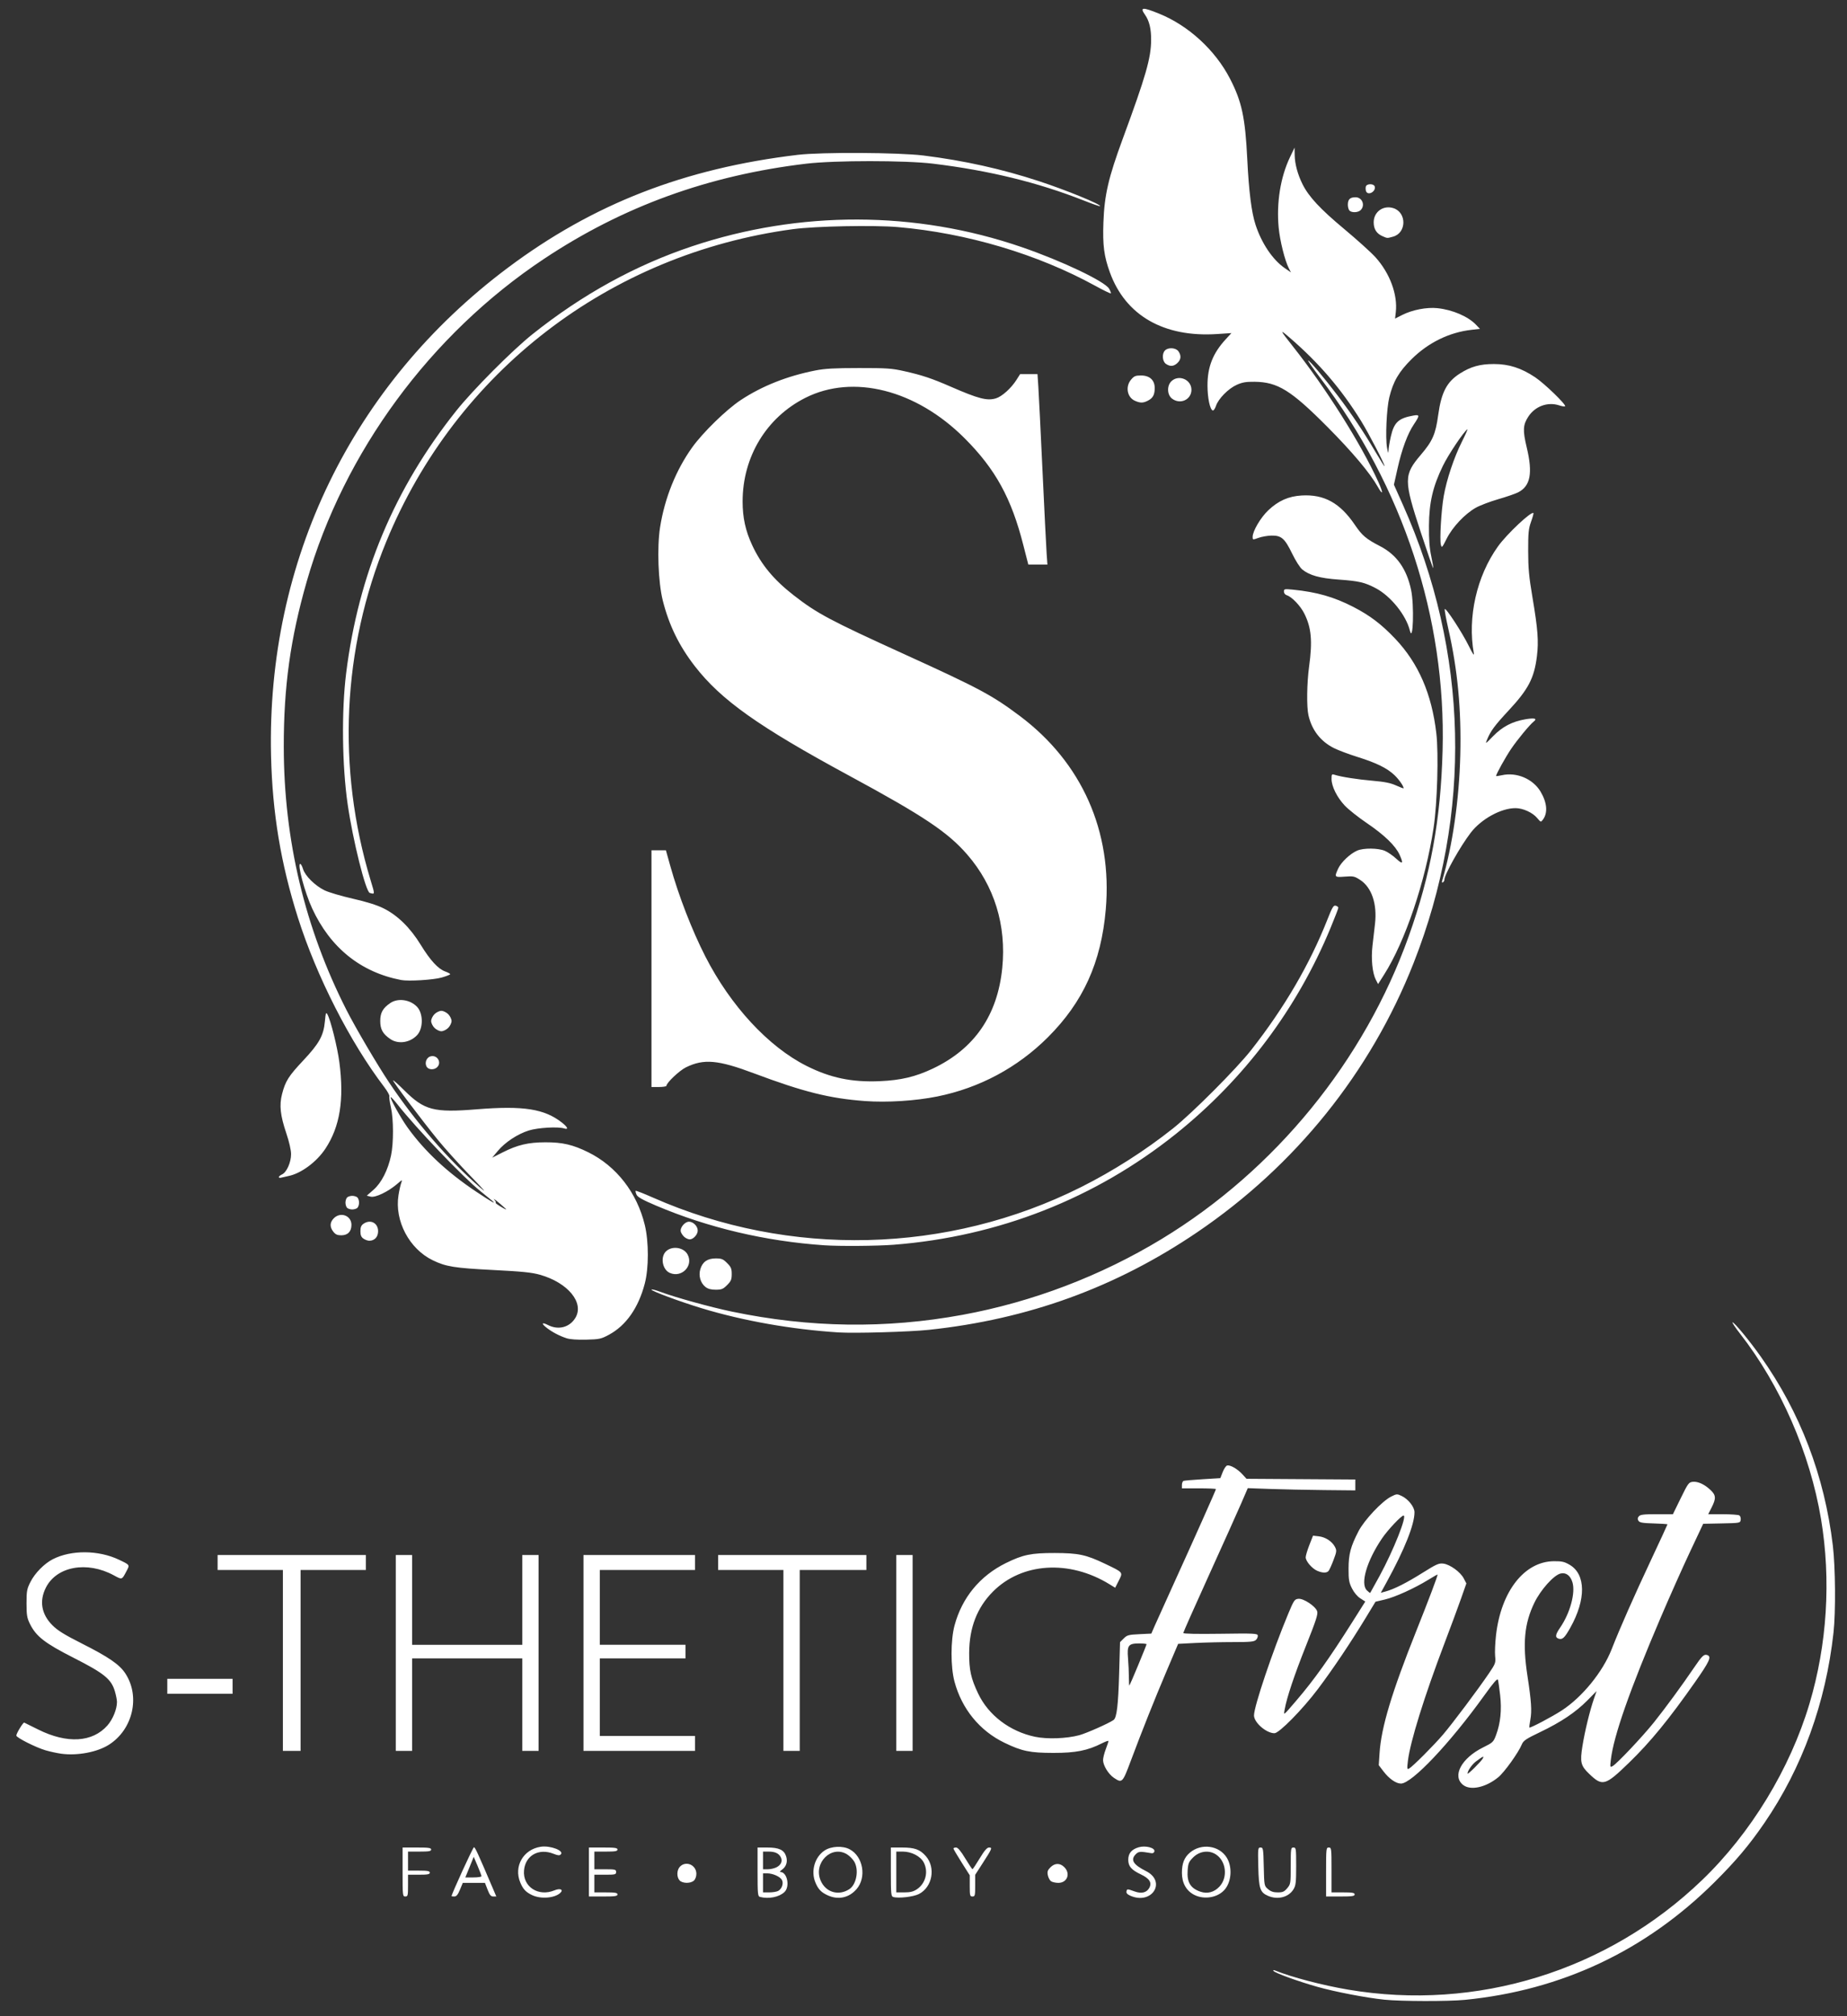 <svg xmlns="http://www.w3.org/2000/svg" width="1358" height="1482" viewBox="322 61 1358 1482" xml:space="preserve"><rect x="322" y="61" width="1358" height="1482" fill="#333333" stroke="none"/><path fill="#FFF" d="M1340 1530.867c-13.372-1.364-36.385-5.775-49.5-9.489-14.198-4.02-31.285-10.222-32.188-11.683-.413-.667.041-.761 1.274-.263 12.221 4.934 34.809 10.848 53.562 14.024 94.626 16.03 190.696-13.665 260.228-80.435 35.862-34.438 64.708-81.773 79.014-129.66 13.001-43.523 15.98-91.135 8.502-135.862-8.104-48.471-29.784-98.061-59.566-136.25-3.538-4.537-5.998-8.25-5.465-8.25 1.329 0 12.464 13.505 20.611 25 29.166 41.148 46.981 87.8 53.117 139.086 1.907 15.937 2.16 48.752.493 63.914-5.677 51.637-23.04 99.454-50.838 140-11.131 16.234-20.991 27.938-36.653 43.5-50.659 50.339-112.399 79.442-183.446 86.475-12.138 1.202-46.934 1.139-59.145-.107zm-626.5-76.748c-4.758-2.185-6.891-4.415-8.962-9.374-4.951-11.849 2.198-24.357 15.032-26.302 7.018-1.063 17.424 2.906 14.744 5.624-.922.936-2.091.839-5.27-.433-10.904-4.363-20.814 1.212-21.76 12.243-1.028 11.991 10.579 19.548 22.424 14.599 4.138-1.729 6.839-.521 4.248 1.899-4.071 3.806-14.104 4.661-20.456 1.744zm167.25 1.192c-1.585-.414-1.75-2.151-1.75-18.384V1419h7.049c8.622 0 12.369 1.709 13.897 6.339 1.341 4.062.204 7.741-3.106 10.061-1.257.88-1.735 1.601-1.063 1.601 5.028 0 7.202 10.797 2.973 14.76-3.991 3.737-11.565 5.231-18 3.55zm13.364-4.372c2.752-1.473 4.166-5.549 2.806-8.09-1.303-2.436-6.724-4.85-10.888-4.85H883v14h4.565c2.511.001 5.459-.477 6.549-1.06zm-1.135-17.428c3.383-1.749 4.563-4.629 3.054-7.45-1.513-2.826-4.239-4.061-8.967-4.061H883v13h3.549c1.953 0 4.846-.67 6.43-1.489zm37.521 20.608c-4.758-2.185-6.891-4.415-8.962-9.374-3.507-8.392-.552-18.723 6.734-23.544 4.863-3.219 13.284-3.63 18.426-.901 9.976 5.296 12.611 20.722 5.018 29.37-5.597 6.374-13.442 8.019-21.216 4.449zm15.973-4.51c5.331-3.493 7.211-14.335 3.532-20.368-1.093-1.793-3.454-4.153-5.246-5.247-11.486-7.003-24.903 6.344-19.388 19.288 3.693 8.666 13.188 11.513 21.102 6.327zm32.277 5.76c-1.583-.467-1.75-2.232-1.75-18.442V1419h8.031c9.473 0 13.344 1.386 17.685 6.33 7.421 8.451 4.809 22.809-5.067 27.851-4.067 2.077-14.991 3.341-18.899 2.188zm17.352-5.639c6.475-4.326 8.671-12.874 5.074-19.746-2.384-4.554-8.996-7.984-15.389-7.984H981v30h5.852c4.42 0 6.683-.556 9.25-2.27zm157.071 4.747c-2.314-1.005-3.209-1.981-2.94-3.211.424-1.939.537-1.938 6.168.082 4.868 1.745 8.642.824 10.552-2.576 2.174-3.867.29-6.947-6.107-9.987-7.028-3.341-9.3-5.974-9.3-10.784 0-4.711 2.405-7.605 7.617-9.167 4.978-1.491 12.155.349 11.611 2.976-.219 1.054-1.09 1.563-2.313 1.352-8.075-1.402-9.3-1.322-11.365.744-4.109 4.109-1.953 7.696 7.455 12.401 15.346 7.674 4.466 25.051-11.378 18.17zm47.05-.595c-5.942-2.942-9.223-8.723-9.223-16.252 0-6.996 1.744-11.396 5.909-14.9 8.405-7.072 21.493-5.286 27.041 3.691 4.103 6.637 3.593 17.075-1.126 23.074-4.856 6.174-15.008 8.145-22.601 4.387zm18.451-6.232c6.279-6.836 4.83-18.855-2.856-23.68-5.179-3.25-11.962-2.293-16.596 2.341-3.137 3.137-3.641 4.326-4.013 9.478-.631 8.712 2.034 13.155 9.41 15.691 5.139 1.766 10.174.394 14.055-3.83zm35.651 6.891c-5.858-2.548-6.786-5.298-7.169-21.244-.332-13.787-.272-14.297 1.674-14.297 1.914 0 2.035.732 2.344 14.089.324 14.026.338 14.1 3.132 16.5 2.036 1.75 4.001 2.411 7.161 2.411 3.636 0 4.783-.508 6.944-3.076 2.503-2.976 2.589-3.519 2.589-16.5 0-12.757.099-13.424 2-13.424 1.902 0 1.999.666 1.996 13.75 0 11.873-.271 14.188-1.956 16.951-3.581 5.873-11.582 7.943-18.715 4.84zM618 1437v-18h10.5c8.666 0 10.5.262 10.5 1.5 0 1.216-1.611 1.5-8.5 1.5H622v14h8c6.444 0 8 .292 8 1.5s-1.556 1.5-8 1.5h-8v8c0 7.333-.167 8-2 8-1.927 0-2-.667-2-18zm36.007 17.75c.048-1.648 15.752-35.934 16.46-35.935.863-.001 2.737 4.067 13.563 29.435l2.881 6.75h-2.235c-1.757 0-2.65-1.07-4.176-5l-1.939-5h-16.293l-2.077 5c-1.54 3.704-2.61 5-4.134 5-1.132 0-2.054-.112-2.05-.25zM676 1440.099c0-.495-1.281-3.903-2.847-7.573l-2.847-6.673-3.085 7.573-3.085 7.574h5.932c3.262 0 5.932-.405 5.932-.901zm79-3.099v-18h10.5c8.666 0 10.5.262 10.5 1.5 0 1.216-1.611 1.5-8.5 1.5H759v13h8c7.333 0 8 .167 8 2s-.667 2-8 2h-8v13h8.5c6.889 0 8.5.284 8.5 1.5 0 1.238-1.834 1.5-10.5 1.5H755v-18zm280 10.209v-7.791l-5.989-9.459c-3.294-5.202-5.994-9.797-6-10.209-.01-.412.854-.75 1.913-.75 1.334 0 3.402 2.443 6.75 7.975 2.654 4.385 5.051 7.974 5.326 7.974.274 0 2.672-3.589 5.326-7.974 3.488-5.765 5.389-7.975 6.856-7.975 2.59 0 2.3.721-4.614 11.438l-5.568 8.632v7.966c0 7.298-.168 7.965-2 7.965-1.829-.001-2-.668-2-7.792zM1297 1437c0-17.333.073-18 2-18 1.919 0 2 .667 2 16.5v16.5h8.5c6.889 0 8.5.284 8.5 1.5 0 1.238-1.834 1.5-10.5 1.5H1297v-18zm-475.345 6.171c-2.276-2.516-2.1-7.726.346-10.171 4.474-4.474 12-1.122 12 5.345 0 1.971-.752 4.025-1.829 5-2.473 2.237-8.425 2.138-10.517-.174zm273.049.579c-.923-.688-1.959-2.683-2.303-4.434-.506-2.575-.135-3.675 1.94-5.75 3.239-3.239 7.034-3.281 10.203-.112 4.735 4.735 2.133 11.546-4.411 11.546-2.062 0-4.506-.562-5.429-1.25zm303.043-70.734c-8.294-6.523-1.237-19.71 14.782-27.628 7.115-3.517 7.521-3.906 9.466-9.106 3.24-8.659 4.232-18.399 2.982-29.281-.6-5.225-1.323-10.297-1.608-11.271-.377-1.29-3.106 1.834-10.048 11.5-25.225 35.123-53.267 64.771-61.264 64.771-3.677 0-8.703-3.512-12.897-9.012l-3.424-4.488.592-9c1.24-18.847 8.931-44.411 26.925-89.5 9.262-23.208 15.746-40.366 15.746-41.664 0-.173-3.037 1.554-6.75 3.838-10.3 6.336-24.504 12.782-32.087 14.563l-6.82 1.6-7.338 12.082c-11.038 18.175-24.073 37.57-35.002 52.082-11.27 14.964-28.516 32.5-31.961 32.5-6.001 0-15.041-7.86-15.041-13.077 0-6.635 13.683-47.236 25.25-74.923 4.087-9.783 4.592-10.521 7.387-10.8 3.768-.377 12.455 5.34 13.778 9.066.759 2.136-.644 6.495-8.172 25.405-8.66 21.754-14.133 38.099-15.681 46.828-.822 4.641-1.303 5.006 8.564-6.5 12.955-15.105 24.263-30.955 41.123-57.642l9.567-15.142-3.659-2.358c-2.219-1.431-4.643-4.326-6.158-7.358-2.148-4.297-2.497-6.338-2.477-14.5.027-10.657 1.507-16.207 7.334-27.5 4.223-8.183 17.278-22.051 23.919-25.407 4.097-2.07 4.425-2.091 7.785-.497 4.865 2.31 9.438 8.109 9.438 11.972 0 9.017-7.273 27.306-20.31 51.07l-4.464 8.138 3.637-.998c6.274-1.723 15.229-6.248 27.136-13.718 10.159-6.372 11.938-7.157 15.248-6.732 4.886.628 12.549 6.191 14.979 10.875l1.92 3.702-3.979 11.298c-2.188 6.214-7.657 20.973-12.152 32.798-14.808 38.958-25.156 72.222-26.854 86.319-.703 5.842-.615 6.458.814 5.693 2.561-1.37 18.012-16.827 25.005-25.013 7.018-8.215 25.719-33.149 33.751-45 4.841-7.143 5.059-7.746 4.559-12.648-.289-2.831.011-9.807.665-15.5 3.704-32.204 20.876-54.119 42.545-54.295 5.888-.048 7.738.377 11.653 2.679 11.846 6.964 12.045 25.411.497 46.062-4.221 7.547-5.841 9.095-8.603 8.218-2.822-.896-2.57-2.896 1.02-8.113 7.329-10.652 11.396-25.574 9.078-33.31-1.507-5.03-4.812-7.463-8.79-6.472-4.99 1.244-14.556 11.919-19.157 21.38-7.441 15.298-8.821 29.843-5.122 54 2.838 18.532 3.303 25.569 2.115 32-.558 3.024-.876 5.641-.707 5.813.58.59 16.921-8.038 23.973-12.656 14.956-9.794 30.005-28.288 36.482-44.834 6.051-15.458 16.278-38.633 29.175-66.108 6.537-13.927 11.886-25.507 11.886-25.733 0-.226-4.565-.539-10.145-.696-8.171-.229-10.347-.608-11.191-1.951-.76-1.207-.687-2.103.266-3.25 1.064-1.282 3.575-1.583 13.197-1.583h11.883l5.745-11.75c5.406-11.057 5.933-11.769 8.931-12.059 3.795-.368 8.604 1.883 13.064 6.116 3.926 3.726 4.065 6.149.732 12.726l-2.517 4.967 10.767.015c5.922.01 11.369.396 12.104.863.735.466 1.186 1.922 1 3.234-.334 2.366-.453 2.39-13.953 2.664l-13.616.277-9.756 20.723c-5.365 11.397-15.042 33.098-21.503 48.223-22.741 53.229-34.577 86.969-36.626 104.398-.654 5.571-.598 5.787 1.266 4.79 3.078-1.647 22.093-21.771 30.429-32.204 8.5-10.639 20.665-27.229 29.317-39.984 6.154-9.071 7.521-10.353 10.02-9.395 3.08 1.183 1.475 4.675-9.064 19.705-19.3 27.526-32.855 44.087-48.5 59.256-17.752 17.211-19.613 17.723-29.587 8.122-6.05-5.824-6.673-8.475-4.771-20.292 1.757-10.919 5.396-25.899 8.412-34.638l1.982-5.741-6.709 6.803c-8.61 8.731-19.468 16.021-34.745 23.329-10.482 5.015-12.366 6.28-13.524 9.088-2.509 6.086-12.812 20.443-17.322 24.139-9.14 7.488-20.367 9.938-25.837 5.637zm14.428-19.387c1.188-2.169.304-1.797-4.927 2.07-2.911 2.152-6.248 6.94-6.248 8.964 0 1.057 9.914-8.733 11.175-11.034zm-75.899-134.129c10.27-18.831 20.464-44.5 17.674-44.5-1.658 0-11.609 10.56-15.826 16.794-11.243 16.62-16.103 33.228-11.167 38.163 1.216 1.215 2.337 2.06 2.493 1.876.155-.183 3.226-5.733 6.826-12.333zm-195.364 148.221c-3.975-2.68-7.873-9.076-7.896-12.96-.01-1.507.884-5.106 1.983-8s2-5.605 2-6.027-2.223.359-4.94 1.736c-10.432 5.286-19.247 7.022-35.559 7.002-17.184-.021-23.149-1.259-36-7.47-18.174-8.783-31.289-24.814-36.7-44.858-2.925-10.837-2.906-30.518.04-41.444 5.496-20.382 18.631-36.334 37.659-45.736 12.568-6.21 18.661-7.468 36-7.432 17.401.035 23.029 1.24 37 7.924 13.537 6.475 13.253 6.125 10.075 12.397l-2.645 5.219-4.215-2.591c-29.515-18.141-64.389-15.942-85.635 5.399-11.679 11.731-17.417 26.521-17.506 45.12-.06 12.548 1.308 18.724 6.615 29.872 7.578 15.92 23.279 27.842 41.81 31.746 8.85 1.864 23.199 1.354 32.5-1.153 5.276-1.424 21.825-8.76 25.244-11.19 2.331-1.658 3.426-10.753 4.091-34.004l.665-23.229 2.713-2.711c2.45-2.448 3.564-2.752 11.5-3.133l8.787-.421 2.453-5.639c1.349-3.101 7.578-16.888 13.843-30.638 15.16-33.277 31.204-69.234 31.204-69.936 0-.311-5.625-.564-12.5-.564H1191v-2.531c0-1.393.563-2.725 1.25-2.96s7.043-.784 14.123-1.219l12.874-.79 1.754-4.5c.964-2.475 2.453-4.64 3.309-4.811 2.322-.463 7.567 2.565 11.081 6.398l3.109 3.391 40 .261 40 .261v8l-23-.228c-12.65-.124-30.441-.494-39.535-.821l-16.534-.595-4.897 11.322c-2.693 6.227-13.365 29.964-23.715 52.75-10.351 22.786-18.818 41.863-18.818 42.394 0 .605 10.139.818 27.23.571 24.558-.354 27.262-.233 27.55 1.235.176.896-.41 2.358-1.302 3.25-1.353 1.353-4.141 1.622-16.801 1.625-8.348 0-20.863.294-27.812.648l-12.634.645-8.548 20.102c-8.628 20.29-18.108 44.076-26.34 66.081-6.008 16.064-6.313 16.365-12.432 12.242zm17.993-82.896c3.353-8.071 6.096-14.934 6.096-15.25s-2.443-.575-5.429-.575c-7.916 0-8.998 1.432-8.201 10.853.346 4.097.63 10.382.63 13.965 0 3.584.182 6.328.405 6.1.222-.23 3.147-7.022 6.499-15.093zM367 1350.058c-3.025-.415-8.2-1.539-11.5-2.497-7.07-2.053-21.5-9.324-21.5-10.834 0-1.608 5.061-9.885 5.825-9.528.371.173 5.044 2.485 10.384 5.138 21.189 10.525 39.81 9.402 50.784-3.065 3.982-4.524 7.007-11.979 7.007-17.271 0-1.45-.709-5.024-1.576-7.941-2.631-8.861-7.885-13.111-30.242-24.466-21.288-10.812-27.695-15.799-32.238-25.093-2.096-4.287-2.443-6.425-2.443-15 0-9.071.271-10.536 2.925-15.777 3.266-6.448 10.179-13.46 16.402-16.635 13.597-6.937 33.619-6.777 48.673.386 8.04 3.826 7.963 3.716 5.628 8.141-3.6 6.819-3.217 6.688-9.496 3.286-19.646-10.641-41.953-6.6-49.882 9.036-4.991 9.841-3.338 19.525 4.716 27.629 3.918 3.942 8.803 6.97 22.034 13.655 19.393 9.799 27.277 15.219 31.572 21.702 11.263 17.005 5.66 41.383-12.087 52.586-8.614 5.436-23.198 8.167-34.986 6.548zm163-68.558V1215h-48v-11h109v11h-48v133h-13v-66.5zm83-5.5v-72h12v66h81v-66h12v144h-12v-68h-81v68h-12v-72zm138 0v-72h82v11h-70v55h63v10h-63v57h70v11h-82v-72zm147 5.5V1215h-48v-11h109v11h-49v133h-12v-66.5zm83-5.5v-72h12v144h-12v-72zm-536 24.5v-5.5h48v11h-48v-5.5zm845.45-84.906c-3.841-1.673-8.45-7.071-8.45-9.896 0-1.182 1.215-5.246 2.699-9.031l2.7-6.882 4.209.475c4.951.558 9.822 3.74 11.912 7.781 1.376 2.661 1.297 3.396-1.035 9.592-1.389 3.69-3.021 7.308-3.628 8.038-1.383 1.668-4.465 1.64-8.407-.077zm-551.95-170.94c-5.132-1.691-10.15-4.305-14.25-7.421-4.484-3.408-4.078-4.696.71-2.254 7.584 3.87 15.809 1.728 20.045-5.221 6.768-11.1-5.363-25.913-26.005-31.755-5.958-1.686-13.055-2.405-34.5-3.497-28.357-1.444-34.643-2.456-44.298-7.134-17.332-8.396-28.21-29.046-25.207-47.848.569-3.562 1.481-7.649 2.026-9.084.953-2.505.826-2.467-3.148.935-6.571 5.625-15.916 10.081-19.339 9.222l-2.862-.718 4.976-4.353c5.8-5.074 10.594-14.454 12.865-25.173 1.938-9.149 1.892-26.681-.095-35.413-.87-3.824-1.389-7.513-1.153-8.197s-1.458-3.719-3.765-6.744c-25.105-32.932-49.747-81.276-63.453-124.492-12.607-39.752-18.789-77.003-19.762-119.1-3.313-143.287 59.513-272.729 174.008-358.515 62.68-46.963 129.785-73.109 213.207-83.071 17.42-2.081 74.328-1.778 92.5.491 29.846 3.727 57.487 9.861 84.791 18.814 20.216 6.629 46.163 17.251 44.994 18.42-.22.22-5.549-1.632-11.843-4.115-33.838-13.348-69.716-22.121-110.942-27.126-20.385-2.476-72.358-2.471-93.2.007-71.84 8.543-134.764 31.375-192.8 69.957-83.577 55.561-147.18 142.03-174.5 237.231-11.987 41.771-16.919 77.306-16.863 121.5.086 68.443 15.511 133.177 46.063 193.308 6.731 13.249 22.818 40.579 31.604 53.692 19.308 28.815 43.437 56.615 66.895 77.069 5.136 4.479 2.991 1.928-7.232-8.602-7.993-8.232-18.752-20.143-23.908-26.468C632.141 884.382 611 856.345 611 855.16c0-.497 3.712 2.789 8.25 7.301 14.746 14.664 21.69 16.486 53.133 13.938 34.478-2.794 49.901-.385 62.867 9.817 4.147 3.265 4.921 5.29 1.618 4.241-4.564-1.448-19.304-.606-26.019 1.487-8.3 2.588-17.479 8.64-22.869 15.078l-4.128 4.93 7.823-3.95c10.865-5.485 18.728-7.335 31.323-7.368 12.53-.034 20.208 1.751 31.5 7.322 20.703 10.214 35.878 29.746 41.6 53.543 2.978 12.381 2.962 31.569-.034 43-4.686 17.876-13.769 30.836-26.354 37.602-5.763 3.099-6.968 3.358-16.711 3.605-6.694.17-11.949-.211-14.499-1.052zm-45.051-95.513c-5.2-4.703-9.571-8.168-8.045-6.376 1.048 1.229 1.498 2.249 1 2.267-.497.018.896 1.14 3.096 2.495 4.079 2.511 5.655 3.156 3.949 1.614zm-9.485-5.452c-.806-.721-4.758-3.947-8.783-7.17-12.758-10.214-47.11-46.143-60.9-63.694-2.525-3.216-4.799-5.64-5.052-5.388-.696.696 7.394 15.276 12.242 22.063 12.52 17.522 29.441 33.345 50.916 47.605 11.258 7.477 14.869 9.531 11.577 6.584zM938.5 1040.39c-34.457-2.204-70.25-8.54-100.846-17.851-15.889-4.834-36.654-12.536-36.654-13.595 0-.47 2.978.267 6.618 1.637 10.692 4.024 36.749 11.233 52.382 14.491 57.37 11.959 113.317 12.744 169.724 2.382 51.343-9.431 101.608-28.566 146.331-55.706 83.57-50.714 149.013-130.908 181.774-222.748 16.132-45.224 23.475-85.584 24.833-136.5 2.596-97.365-29.083-193.738-89.984-273.75-5.338-7.013-9.319-12.75-8.848-12.75 1.098 0 11.633 12.526 21.867 26 10.094 13.289 18.863 26.36 27.506 41 3.733 6.325 6.791 11.12 6.793 10.654.01-1.714-11.811-24.438-17.358-33.375-14.633-23.576-31.107-42.754-52.643-61.28-7.391-6.358-7.146-5.723 2.513 6.5 24.596 31.129 50.045 71.478 62.914 99.75 3.757 8.254 3.506 10.526-.396 3.584-5.648-10.05-18.817-25.709-36.988-43.982-26.797-26.947-36.601-33.031-53.539-33.223-6.367-.072-9.063.386-13.214 2.248-6.169 2.768-13.501 10.216-15.238 15.481-.681 2.061-1.747 3.576-2.37 3.368-2.048-.682-3.827-9.064-3.869-18.226-.063-13.716 3.922-23.828 13.478-34.194l4.117-4.466-10.451.692c-39.204 2.597-67.406-13.585-78.898-45.271-4.36-12.023-5.383-19.927-4.767-36.835.735-20.16 3.682-32.846 14.35-61.79 16.812-45.614 20.631-58.906 20.728-72.136.061-8.337-1.342-14.146-4.503-18.654-3.945-5.626-1.919-5.779 10.415-.786 21.573 8.734 41.291 26.841 52.113 47.856 8.662 16.819 11.151 28.434 12.661 59.08 1.166 23.649 3.111 39.102 6.061 48.146 4.485 13.752 12.63 25.832 21.557 31.974l4.489 3.089-1.556-3.008c-2.922-5.65-6.577-20.331-7.476-30.019-1.689-18.215 1.358-37.071 8.352-51.677l3.352-7 .086 5.568c.099 6.429 2.23 14.284 5.817 21.432 4.598 9.164 12.948 18.128 30.593 32.84 9.526 7.943 19.894 17.304 23.038 20.801 10.545 11.73 16.345 27.406 14.896 40.26l-.538 4.774 5.264-2.667c7.436-3.768 18.054-5.818 25.875-4.995 11.166 1.175 22.592 6.099 28.448 12.262l2.808 2.954-6.145.695c-16.403 1.856-31.789 9.377-44.081 21.549-9.408 9.317-13.525 16.37-16.413 28.115-1.975 8.033-2.953 29.614-1.674 36.912.735 4.192.992 4.715 1.081 2.197.063-1.816.83-6.44 1.703-10.275 2.39-10.508 5.653-13.541 16.664-15.483 4.664-.823 4.703-.057.329 6.443-4.656 6.919-8.867 18.283-12.044 32.506l-2.656 11.889 6.53 14.612c48.502 108.525 51.275 227.047 7.891 337.111-31.6 80.165-86.833 148.814-159.187 197.851-59.699 40.46-124.166 63.889-197.113 71.634-14.2 1.507-54.619 2.665-66.502 1.905zm-97.793-33.406c-3.685-2.897-5.243-8.252-3.804-13.059 1.621-5.408 5.22-7.926 11.331-7.926 4.313 0 5.411.446 8.365 3.4 2.902 2.901 3.4 4.088 3.4 8.1s-.498 5.198-3.4 8.1c-2.954 2.954-4.052 3.4-8.365 3.4-3.463.001-5.74-.608-7.527-2.015zm-26.286-10.364c-5.537-2.481-7.065-11.918-2.586-15.971 4.579-4.145 13.028-2.747 15.8 2.613 4.301 8.315-4.535 17.247-13.214 13.358zM928 976.341c-43.262-2.976-85.426-12.928-123.674-29.188-9.919-4.217-13.491-6.218-14.311-8.016-.6-1.317-.894-2.593-.651-2.835.242-.241 5.996 2.012 12.787 5.007 100.355 44.26 216.604 41.422 314.592-7.681 23.591-11.821 47.171-26.864 67.757-43.227 14.098-11.205 46.596-43.784 57.381-57.523 24.462-31.16 43.132-63.108 56.107-96.011 3.563-9.037 4.479-10.558 6.103-10.133 1.05.274 1.909.953 1.909 1.509s-2.536 7.142-5.635 14.634c-24.658 59.619-63.53 111.394-113.865 151.662-59.327 47.461-130.61 75.437-207.45 81.414-12.226.951-39.812 1.161-51.05.388zm-338.778-4.898c-1.649-1.154-2.222-2.56-2.222-5.443s.573-4.289 2.222-5.443C594.296 957.003 600 959.884 600 966c0 4.211-2.59 7-6.5 7-1.131 0-3.055-.7-4.278-1.557zm235.976-1.193c-1.113-.963-2.296-2.691-2.628-3.843-.827-2.862 2.856-7.407 6.003-7.407 3.146 0 6.428 3.319 6.428 6.5 0 2.953-3.214 6.5-5.89 6.5-1.039 0-2.8-.787-3.913-1.75zm-258.125-3.885c-2.75-3.495-2.618-6.911.382-9.911 4.946-4.946 12.945-1.938 12.945 4.867 0 4.907-2.701 7.679-7.482 7.679-2.885 0-4.261-.62-5.845-2.635zm10.126-17.565c-.66-.66-1.199-2.37-1.199-3.8s.539-3.14 1.199-3.8 2.37-1.2 3.801-1.2c1.43 0 3.14.54 3.8 1.2.659.66 1.2 2.37 1.2 3.8s-.54 3.14-1.2 3.8-2.37 1.2-3.8 1.2c-1.43 0-3.14-.54-3.801-1.2zM527 926.228c0-.498 1.067-1.393 2.372-1.987 3.369-1.535 6.628-8.841 6.628-14.859 0-3.051-1.355-9.011-3.489-15.348-4.438-13.181-5.25-20.603-3.147-28.808 2.436-9.506 4.786-13.235 15.573-24.708 11.758-12.504 14.971-18.298 15.936-28.73.586-6.346.828-7.013 1.868-5.164 2.363 4.202 7.321 24.064 8.775 35.158 3.617 27.595.422 47.383-10.262 63.548-6.478 9.801-17.942 18.266-27.254 20.122-1.926.384-4.288.92-5.25 1.19-.963.271-1.75.085-1.75-.414zm431-55.908c-26.002-1.908-45.222-6.708-81.747-20.413-26.333-9.88-36.781-10.798-49.895-4.382-4.783 2.34-14.358 11.398-14.358 13.583 0 .49-2.476.892-5.5.892H801V686h10.598l3.294 11.75c6.122 21.844 15.934 47.151 25.685 66.25 18.521 36.278 46.369 66.396 74.424 80.491 17.558 8.821 33.33 12.107 53.847 11.22 15.522-.672 26.274-3.22 38.976-9.237 30.582-14.486 47.604-39.149 51.086-74.016 3.13-31.34-5.832-60.35-25.729-83.289-14.318-16.508-32.119-28.403-86.68-57.926-66.826-36.158-94.339-55.672-113.667-80.619-11.533-14.887-18.942-30.055-23.509-48.124-3.396-13.438-4.344-39.214-1.988-54.055 3.404-21.461 11.681-41.986 23.667-58.701 7.802-10.879 25.069-27.695 35.572-34.642 15.663-10.36 34.195-17.713 54.925-21.792 7.001-1.378 14.107-1.775 32-1.791 20.349-.017 24.173.244 33.18 2.262 13.275 2.975 20.332 5.325 34.32 11.427 20.418 8.908 26.749 10.546 33.237 8.603 4.452-1.334 11.258-7.468 15.182-13.683l2.605-4.128h12.789l.62 9.25c.341 5.087 1.719 32.875 3.063 61.75s2.705 56.213 3.025 60.75l.582 8.25h-14.028l-.978-3.75c-.538-2.063-1.718-6.675-2.622-10.25-8.805-34.809-20.581-56.241-43.422-79.031-35.589-35.508-81.837-47.205-116.877-29.559C885.518 367.843 868 396.762 868 429.641c0 11.816 2.118 21.506 7.004 32.032 6.635 14.293 15.87 25.45 30.482 36.827 17.235 13.417 26.598 18.407 81.014 43.18 55.514 25.271 64.873 30.271 85.254 45.536 45.695 34.226 68.225 84.897 63.26 142.284-3.361 38.854-16.574 68.016-42.576 93.96-22.337 22.289-50.23 37.215-81.273 43.491-16.023 3.238-36.909 4.563-53.165 3.369zm-321.95-24.759c-2.075-2.501-.876-6.91 2.169-7.975 4.965-1.735 8.886 4.167 5.209 7.843-1.965 1.965-5.8 2.033-7.378.132zm-27.06-20.811c-5.534-3.767-7.418-7.131-7.418-13.25s1.884-9.483 7.418-13.25c5.652-3.847 14.748-2.508 19.73 2.904 4.538 4.929 4.521 15.813-.031 20.69-5.246 5.621-13.847 6.889-19.699 2.906zm32.464-8.204c-1.35-1.351-2.454-3.621-2.454-5.046s1.104-3.695 2.454-5.046c1.35-1.35 3.62-2.454 5.046-2.454 1.425 0 3.695 1.104 5.045 2.454 1.35 1.351 2.455 3.621 2.455 5.046s-1.105 3.695-2.455 5.046c-1.35 1.35-3.62 2.454-5.045 2.454-1.426 0-3.696-1.104-5.046-2.454zm692.163-35.319c-2.587-5.002-3.624-15.404-2.501-25.096.549-4.747 1.384-11.983 1.854-16.081 1.678-14.638-2.454-26.808-10.97-32.313-4.143-2.679-5.037-2.867-11.25-2.381-7.587.594-7.739.411-4.885-5.855 2.138-4.693 8.833-11.038 13.995-13.263 4.743-2.044 15.493-1.938 20.457.2 2.1.905 5.812 3.484 8.25 5.731 4.817 4.44 5.454 3.679 2.452-2.935-2.973-6.549-11.211-14.512-23.944-23.144-6.366-4.315-13.736-10.157-16.377-12.981-5.686-6.08-9.675-14.1-9.688-19.477-.01-3.56.168-3.809 2.24-3.139 4.778 1.544 16.745 3.418 28.059 4.395 8.899.768 13.149 1.633 17.25 3.51 2.992 1.37 5.441 2.269 5.441 1.996 0-1.574-3.354-6.393-6.668-9.581-5.332-5.129-13.327-9.076-27.072-13.367-6.468-2.019-14.36-4.983-17.539-6.588-9.79-4.941-16.165-13.153-18.682-24.067-1.429-6.192-1.204-23.621.461-35.791 2.582-18.873 1.697-28.628-3.544-39.061-2.869-5.71-9.104-12.217-12.846-13.404-1.243-.395-2.11-1.513-2.11-2.719 0-1.93.395-2.011 6.75-1.379 17.361 1.726 30.055 5.356 44.25 12.658 12.211 6.281 20.779 12.788 30.854 23.433 17.077 18.04 26.822 40.475 30.198 69.515 1.756 15.098.692 51.592-2.023 69.457-5.999 39.467-20.843 83.475-36.399 107.919l-4.403 6.92-1.61-3.112zm-716.617.14c-29.757-5.71-52.111-23.682-65.5-52.659C546.105 717.03 540.455 696 542.714 696c.533 0 1.48 1.707 2.105 3.794 1.483 4.951 8.815 12.213 15.766 15.616 3.024 1.481 12.343 4.242 20.707 6.137 10.11 2.289 17.665 4.649 22.54 7.043 10.361 5.088 19.759 14.271 27.47 26.84 7.054 11.498 12.801 17.755 18.056 19.655 2.003.724 3.643 1.617 3.643 1.984s-2.813 1.471-6.25 2.454c-6.085 1.74-24.385 2.873-29.751 1.844zm-23.102-64.028c-3.016-.807-12.466-38.672-16.306-65.339-4.076-28.297-4.539-68.43-1.109-96 9.07-72.898 35.517-135.96 80.938-193 12.241-15.371 41.279-44.545 56.078-56.341 36.736-29.278 75.728-50.742 117.5-64.68 79.021-26.366 164.196-26.147 242.122.624 29.56 10.155 61.133 25.173 64.342 30.604.952 1.613 1.516 3.147 1.252 3.411s-5.37-2.209-11.348-5.495c-42.431-23.322-94.499-38.818-145.179-43.206-17.731-1.535-60.809-.686-77.188 1.521-134.918 18.183-247.665 104.773-298.984 229.622-32.363 78.731-36.448 166.623-11.565 248.866 3.293 10.888 3.32 10.45-.553 9.413zm788.446-8.964c7.604-25.557 12.512-59.565 13.33-92.375.832-33.373-1.949-62.736-8.79-92.789-1.664-7.309-2.852-13.809-2.64-14.445.55-1.649 12.82 17.139 17.787 27.234 2.767 5.623 3.982 7.388 3.593 5.213-4.748-26.491 2.09-56.719 17.78-78.603 6.512-9.082 24.525-26.013 26.053-24.486.217.217-.57 3.091-1.75 6.386-1.848 5.159-2.143 8.14-2.126 21.49.016 12.693.585 18.85 3.147 34 3.965 23.439 4.646 32.433 3.288 43.364-2.006 16.139-6.273 24.291-20.976 40.07-9.894 10.616-13.021 14.82-15.539 20.884-1.579 3.801-1.56 3.791 4.365-2.264 6.795-6.944 13.976-10.693 23.658-12.352 6.665-1.142 8.959-.57 6.248 1.558-2.979 2.336-12 13.239-16.748 20.239-4.058 5.983-11.026 18.538-11.026 19.865 0 .232 1.913-.013 4.25-.544 10.769-2.449 22.821 2.647 28.42 12.017 4.847 8.111 5.479 15.689 1.727 20.662-1.48 1.961-1.562 1.938-4.203-1.218-3.358-4.013-10.388-7.231-15.854-7.26-10.639-.057-25.279 7.983-33.043 18.147-7.842 10.265-19.296 30.726-19.296 34.469 0 .684-.498 1.552-1.106 1.928-.719.445-.911.027-.549-1.19zm-23.754-183.911c-2.813-11.356-14.071-25.322-25.09-31.122-8.149-4.29-12.326-5.257-27.321-6.329-13.726-.98-21.288-3.075-26.636-7.376-1.69-1.359-4.903-6.381-7.5-11.722-5.474-11.256-7.957-13.399-15.323-13.229-2.871.067-7.133.82-9.47 1.674-4.217 1.539-4.25 1.533-4.25-.745 0-4.228 5.884-14.216 11.508-19.534 7.414-7.013 14.877-10.318 24.557-10.879 16.507-.955 28.109 5.434 39.028 21.491 5.482 8.063 8.229 10.389 18.631 15.782 12.157 6.303 19.503 16.66 22.776 32.112 2.369 11.184 1.503 39.62-.91 29.877zm8.003-72.294c-12.604-38.389-12.593-42.023.173-56.996 8.518-9.989 10.741-15.085 12.644-28.982 2.294-16.758 6.333-24.51 15.958-30.631 8.056-5.123 14.83-7.005 25.133-6.983 10.99.024 19.951 2.908 30.176 9.711 6.883 4.58 23.09 20.278 22.029 21.338-.314.314-2.229.025-4.255-.644-8.485-2.8-17.782.591-22.79 8.313-3.948 6.089-4.144 10.042-1.122 22.68 4.526 18.928 2.711 28.309-6.373 32.937-2.016 1.026-8.61 3.295-14.653 5.04-6.043 1.744-13.469 4.577-16.5 6.294-8.027 4.545-17.083 14.172-21.345 22.69-3.365 6.728-3.642 7.016-4.279 4.475-.977-3.893.286-25.366 2.103-35.736 2.135-12.189 7.532-28.359 13.318-39.895 2.675-5.333 4.512-9.48 4.083-9.215-2.657 1.642-13.965 18.513-18.053 26.934-7.377 15.195-10.085 26.862-10.212 44-.073 10.014.407 16.381 1.688 22.363.985 4.6 1.628 8.525 1.43 8.725-.199.198-4.318-11.69-9.153-26.418zm-210.117-96.566c-5.74-2.501-7.208-10.393-2.887-15.527 2.225-2.645 3.259-3.077 7.363-3.077 6.33 0 10.048 3.404 10.048 9.202 0 4.97-1.293 7.381-4.98 9.288-3.528 1.824-5.564 1.848-9.544.114zm27.159-1.677c-3.578-2.813-3.746-9.535-.32-12.753 5.445-5.116 14.686-1.137 14.686 6.326-.001 7.37-8.393 11.125-14.366 6.427zm-4.413-25.484c-2.671-1.871-3.041-7.482-.65-9.872 2.39-2.39 8.001-2.02 9.872.651 2.193 3.133 1.935 6.073-.758 8.603-2.733 2.568-5.403 2.762-8.464.618zm159.156-93.88c-4.265-1.856-6.378-5.219-6.378-10.151 0-7.758 7.136-12.842 14.577-10.387 9.814 3.239 9.617 18.16-.275 20.908-4.588 1.274-4.094 1.297-7.924-.37zm-24.179-18.763c-.66-.66-1.199-2.595-1.199-4.3 0-3.968 1.578-5.5 5.664-5.5 4.905 0 7.27 5.923 3.764 9.429-1.859 1.859-6.529 2.07-8.229.371zm12.185-14.241c-.305-.793-.396-2.255-.205-3.25.485-2.524 6.153-2.533 6.64-.011.716 3.725-5.121 6.683-6.435 3.261z"/></svg>